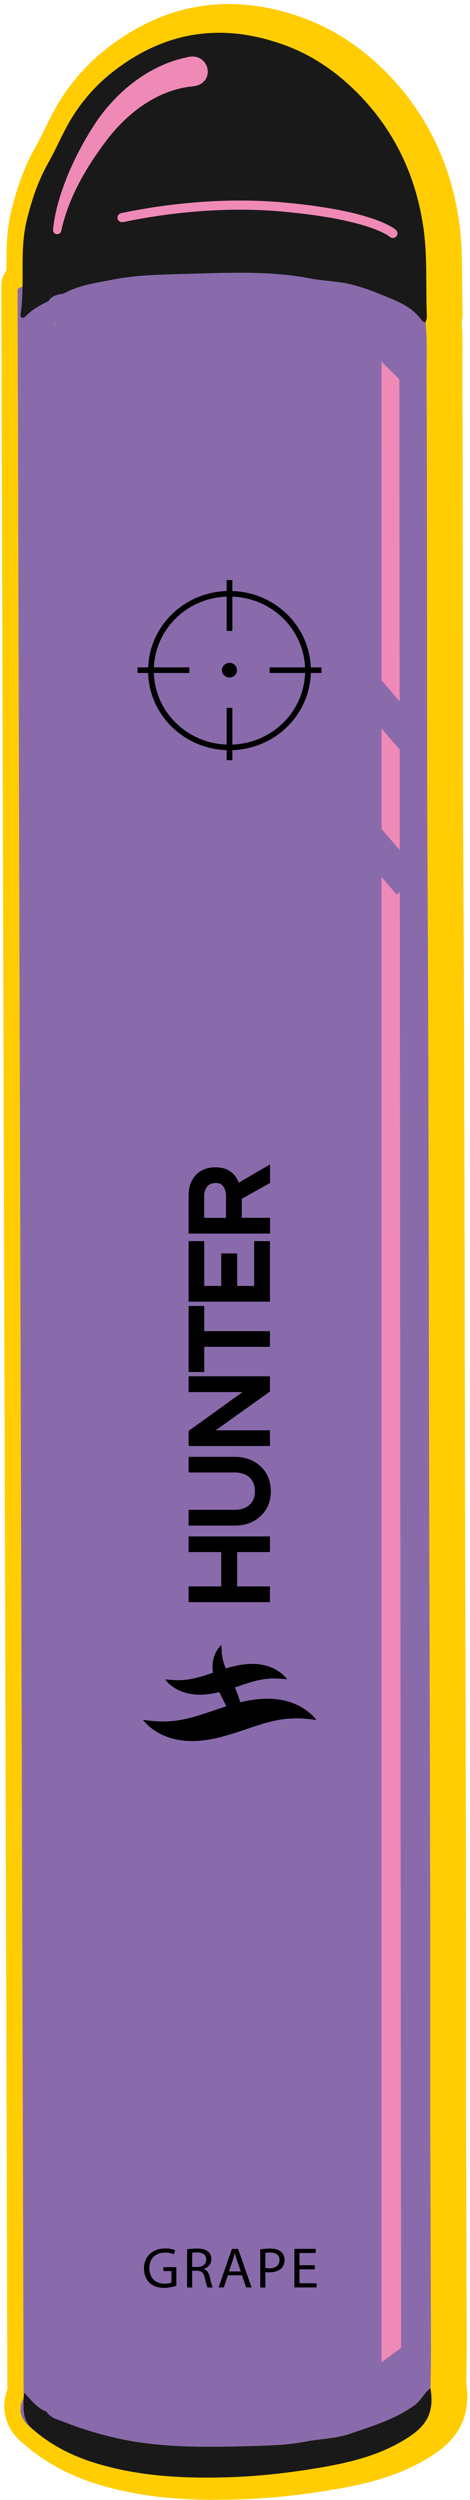 <svg width="115" height="611" viewBox="0 0 115 611" fill="none" xmlns="http://www.w3.org/2000/svg">
<path d="M107.708 582.93C107.748 579.645 107.83 576.36 107.82 573.075C107.779 556.86 107.708 540.645 107.677 524.43C107.646 508.036 107.677 491.641 107.667 475.246C107.646 457.833 107.616 440.42 107.575 423.007C107.524 402.978 107.452 382.949 107.411 362.92C107.37 345.178 107.35 327.445 107.319 309.703C107.268 287.567 107.227 265.431 107.156 243.285C107.105 226.721 106.972 210.146 106.931 193.582C106.89 177.777 106.911 161.981 106.89 146.175C106.87 128.093 106.89 110.021 106.767 91.939C106.737 87.317 107.013 82.684 106.512 78.071C106.635 77.582 106.88 77.082 106.859 76.593C106.553 69.324 107.054 62.016 106.001 54.767C104.172 42.186 98.961 31.113 89.919 21.977C84.728 16.736 78.689 12.562 71.506 10.036C56.343 4.694 42.529 6.991 30.023 16.766C25.312 20.45 21.552 24.963 18.712 30.225C17.138 33.14 15.83 36.186 14.196 39.051C11.723 43.394 10.2 48.017 9.005 52.81C7.646 58.231 8.004 63.753 7.922 69.244L6.686 69.823L8.167 585.376C8.167 585.376 5.419 589.42 10.364 592.904C10.395 592.934 10.415 592.954 10.446 592.984C14.982 596.908 20.193 599.524 25.834 601.242C36.439 604.467 47.393 605.016 58.428 604.666C65.692 604.437 72.886 603.618 80.048 602.43C86.802 601.311 93.474 599.804 99.482 596.569C106.246 592.934 108.811 589.749 107.708 582.91V582.93ZM31.31 595.201C31.77 595.301 32.219 595.391 32.679 595.48C32.219 595.391 31.76 595.301 31.31 595.201ZM77.126 595.98C78.618 595.69 80.12 595.51 81.632 595.331C80.13 595.52 78.618 595.69 77.126 595.98ZM103.712 587.173C103.12 587.593 102.517 587.992 101.914 588.362C102.527 587.992 103.13 587.593 103.712 587.173Z" fill="#73B5E4"/>
<path d="M52.941 610.986C41.579 610.986 32.465 609.778 23.943 607.182C17.128 605.116 11.192 601.931 6.308 597.717C1.311 594.023 0.882 589.54 1.076 587.163C1.117 586.724 1.26 585.436 1.802 584.008L0.32 69.844C0.32 68.486 0.77 67.188 1.567 66.129V65.89C1.567 61.217 1.546 56.374 2.813 51.332C4.387 45.052 6.185 40.329 8.627 36.036C9.434 34.618 10.17 33.1 10.957 31.503C11.621 30.145 12.316 28.737 13.072 27.329C16.352 21.269 20.714 16.087 26.038 11.913C40.373 0.7 56.395 -1.896 73.652 4.185C81.285 6.871 88.284 11.404 94.476 17.654C104.223 27.509 110.211 39.7 112.285 53.888C113.041 59.06 113.062 64.142 113.082 69.045C113.082 71.561 113.102 73.937 113.205 76.323C113.245 77.242 113.102 78.041 112.949 78.65C113.225 81.885 113.184 85.03 113.143 88.085C113.123 89.353 113.113 90.621 113.123 91.889C113.215 105.818 113.225 119.966 113.235 133.645V146.155C113.256 152.066 113.256 157.977 113.256 163.888C113.256 173.773 113.256 183.667 113.286 193.552C113.307 202.239 113.358 210.915 113.409 219.602C113.45 227.49 113.491 235.367 113.521 243.255C113.583 262.156 113.624 281.057 113.664 299.958L113.685 309.683C113.705 318.03 113.715 326.377 113.726 334.724C113.736 344.109 113.756 353.505 113.777 362.89C113.797 373.094 113.828 383.309 113.859 393.513C113.889 403.328 113.92 413.153 113.94 422.977C113.981 440.39 114.022 457.803 114.042 475.226C114.042 482.595 114.042 489.974 114.042 497.342C114.042 506.358 114.042 515.384 114.053 524.4C114.063 533.357 114.104 542.303 114.124 551.259C114.155 558.518 114.175 565.776 114.196 573.045C114.196 575.332 114.165 577.628 114.124 579.915C114.114 580.773 114.094 581.632 114.083 582.491C115.616 593.364 109.465 598.306 102.558 602.01C95.497 605.805 87.752 607.452 81.121 608.55C73.07 609.888 65.713 610.647 58.642 610.867C56.681 610.927 54.78 610.957 52.951 610.957L52.941 610.986ZM38.626 597.677C44.348 598.466 50.714 598.706 58.213 598.466C58.367 598.466 58.52 598.466 58.673 598.446C58.571 598.047 58.52 597.617 58.499 597.188C58.397 593.763 61.105 590.908 64.609 590.808C64.63 590.808 64.732 590.808 64.742 590.808C67.736 590.718 70.607 590.618 73.305 590.279C73.754 590.219 74.194 590.209 74.623 590.249C75.011 590.089 75.43 589.959 75.859 589.869C77.433 589.56 78.935 589.37 80.396 589.2L80.825 589.15C84.278 588.711 87.436 591.087 87.916 594.442C90.797 593.653 93.617 592.625 96.264 591.227C95.773 590.308 95.538 589.32 95.538 588.352C95.538 586.275 96.601 584.258 98.542 583.08C98.624 583.03 98.706 582.98 98.798 582.92C99.196 582.67 99.574 582.421 99.932 582.161C99.932 582.161 99.952 582.141 99.973 582.121C99.993 582.101 100.014 582.081 100.034 582.051C100.433 581.612 100.872 581.253 101.352 580.943C101.352 580.544 101.362 580.154 101.373 579.755C101.403 577.538 101.444 575.322 101.434 573.105C101.413 565.846 101.393 558.598 101.373 551.339C101.342 542.383 101.311 533.416 101.291 524.46C101.281 515.434 101.281 506.408 101.281 497.382C101.281 490.014 101.281 482.645 101.281 475.286C101.26 457.873 101.23 440.46 101.178 423.057C101.158 413.242 101.127 403.418 101.097 393.603C101.066 383.389 101.035 373.174 101.015 362.97C100.995 353.575 100.974 344.189 100.964 334.794C100.954 326.447 100.933 318.1 100.923 309.752L100.903 300.027C100.862 281.137 100.821 262.236 100.76 243.345C100.729 235.467 100.688 227.59 100.647 219.722C100.596 211.025 100.555 202.339 100.525 193.642C100.494 183.747 100.494 173.843 100.494 163.948C100.494 158.037 100.494 152.136 100.494 146.225V133.705C100.473 120.036 100.463 105.908 100.371 92.019C100.371 90.681 100.371 89.333 100.392 87.995C100.433 84.77 100.463 81.725 100.146 78.78C100.065 78.071 100.116 77.362 100.29 76.673C100.33 76.493 100.381 76.323 100.433 76.144C100.351 73.777 100.341 71.431 100.33 69.155C100.31 64.462 100.29 60.029 99.666 55.695C97.98 44.153 93.158 34.279 85.31 26.351C80.416 21.408 75.185 18.004 69.32 15.927C56.323 11.344 44.757 13.221 33.967 21.668C30.012 24.763 26.753 28.637 24.301 33.18C23.657 34.368 23.054 35.606 22.411 36.914C21.583 38.612 20.725 40.369 19.723 42.116C17.854 45.401 16.444 49.175 15.146 54.337C14.247 57.922 14.257 61.806 14.257 65.92C14.257 67.078 14.257 68.236 14.247 69.384C14.226 70.702 13.787 71.94 13.021 72.959L14.492 585.416C14.492 586.265 14.318 587.103 13.981 587.872C14.001 587.892 14.032 587.902 14.053 587.922C14.267 588.082 14.482 588.242 14.676 588.431C14.686 588.441 14.696 588.451 14.717 588.471C17.649 590.987 21.031 592.964 24.985 594.452C25.006 594.272 25.037 594.093 25.088 593.903C25.844 590.548 29.236 588.431 32.669 589.17C32.986 589.24 33.313 589.3 33.63 589.37L33.936 589.43C37.379 590.109 39.597 593.394 38.902 596.748C38.83 597.088 38.738 597.408 38.616 597.727L38.626 597.677ZM13.634 588.531C13.358 588.981 13.031 589.4 12.643 589.779C13.174 589.26 13.47 588.851 13.634 588.531ZM14.553 588.272C14.553 588.272 14.614 588.322 14.645 588.352C14.614 588.322 14.584 588.292 14.543 588.272H14.553Z" fill="#FFCD01"/>
<path d="M105.286 525.209C105.255 508.815 105.286 492.42 105.276 476.025C105.255 458.612 105.225 441.199 105.174 423.786C105.122 403.757 105.051 383.728 105.01 363.699C104.969 345.956 104.949 328.224 104.918 310.481C104.867 288.346 104.826 266.21 104.755 244.064C104.704 227.5 104.571 210.925 104.53 194.361C104.489 178.555 104.509 162.75 104.489 146.954C104.469 128.872 104.489 110.8 104.366 92.718C104.336 88.095 104.612 83.462 104.111 78.85C103.784 78.65 103.345 78.52 103.15 78.231C100.8 74.876 97.142 73.568 93.525 72.09C90.235 70.742 86.925 69.534 83.389 69.015C80.968 68.665 78.516 68.535 76.125 68.076C65.652 66.049 55.097 66.688 44.532 66.958C38.718 67.108 32.914 67.257 27.223 68.406C25.966 68.655 24.699 68.885 23.442 69.135L22.411 62.086L4.295 70.602L5.776 586.155C5.776 586.155 0.024 594.602 20.091 597.617C25.343 598.406 27.948 597.597 28.94 595.96C31.852 596.589 34.805 597.068 37.798 597.378C46.064 598.236 54.32 598.027 62.617 597.787C66.714 597.667 70.771 597.517 74.756 596.739C78.413 596.02 82.194 596.02 85.76 594.782C91.155 592.925 96.621 591.307 101.342 587.922C103.007 586.734 103.743 584.857 105.337 583.689C105.378 580.404 105.46 577.119 105.449 573.834C105.409 557.619 105.337 541.404 105.306 525.189L105.286 525.209Z" fill="#896BAC"/>
<path d="M104.101 78.86C103.774 78.66 103.334 78.53 103.14 78.24C100.79 74.886 97.132 73.578 93.515 72.1C90.225 70.752 86.915 69.544 83.379 69.025C80.958 68.675 78.505 68.546 76.115 68.086C65.641 66.059 55.087 66.698 44.522 66.968C38.708 67.118 32.904 67.267 27.213 68.416C23.351 69.195 19.376 69.694 15.83 71.621C15.698 71.681 15.575 71.731 15.442 71.79C14.022 71.98 12.673 72.28 11.856 73.598C9.863 74.586 7.881 75.605 6.348 77.232C6.042 77.562 5.684 77.711 5.316 77.661C5.184 77.641 4.989 77.102 5.03 76.833C6.195 69.125 4.673 61.257 6.594 53.599C7.799 48.816 9.322 44.183 11.784 39.84C13.419 36.974 14.727 33.929 16.3 31.014C19.141 25.752 22.901 21.239 27.611 17.554C40.118 7.769 53.932 5.473 69.095 10.825C76.278 13.351 82.317 17.534 87.507 22.766C96.55 31.902 101.761 42.985 103.59 55.556C104.642 62.794 104.131 70.103 104.448 77.382C104.469 77.871 104.223 78.37 104.101 78.86Z" fill="#191919"/>
<path d="M11.386 589.43C12.295 590.987 14.042 591.307 15.524 591.886C22.676 594.722 30.094 596.599 37.788 597.388C46.054 598.246 54.31 598.036 62.607 597.797C66.704 597.677 70.76 597.527 74.745 596.748C78.403 596.03 82.184 596.03 85.75 594.792C91.145 592.934 96.611 591.317 101.332 587.932C102.997 586.744 103.733 584.867 105.327 583.699C106.43 590.538 103.866 593.723 97.102 597.358C91.094 600.593 84.411 602.09 77.668 603.219C70.505 604.407 63.312 605.225 56.047 605.455C45.012 605.805 34.059 605.255 23.453 602.03C17.802 600.313 12.591 597.697 8.065 593.773C5.49 591.537 5.735 588.921 5.786 586.165C5.786 585.785 5.878 585.396 5.94 584.837C7.677 586.604 9.036 588.611 11.406 589.42L11.386 589.43Z" fill="#191919"/>
<path d="M13.715 79.089C13.634 79.179 13.562 79.259 13.48 79.339C13.419 79.269 13.337 79.199 13.286 79.119C13.286 79.099 13.358 78.999 13.388 78.999C13.491 79.009 13.603 79.049 13.715 79.089Z" fill="#88B426"/>
<path d="M96.1 58.152C95.804 58.152 95.508 58.042 95.283 57.822C95.252 57.792 90.368 53.559 68.625 51.672C52.502 50.274 37.594 52.71 30.135 54.288C29.512 54.417 28.899 54.028 28.766 53.429C28.633 52.82 29.032 52.221 29.645 52.091C37.226 50.493 52.399 48.017 68.829 49.435C91.748 51.422 96.713 56.045 96.918 56.234C97.367 56.674 97.367 57.383 96.918 57.832C96.693 58.052 96.397 58.162 96.1 58.162V58.152Z" fill="#EF8AB7"/>
<path d="M93.362 88.415V577.349L98.134 573.854L97.715 92.728L93.362 88.415Z" fill="#EF8AB7"/>
<path d="M79.749 150.568L73.811 155.474L98.026 183.465L103.964 178.56L79.749 150.568Z" fill="#896BAC"/>
<path d="M79.755 186.882L73.817 191.788L97.043 218.635L102.981 213.73L79.755 186.882Z" fill="#896BAC"/>
<path d="M47.352 21.089C39.106 21.808 31.985 26.97 26.886 33.26C21.532 40.099 16.822 47.947 14.982 56.434C14.88 56.973 14.349 57.323 13.807 57.223C13.296 57.133 12.939 56.664 12.98 56.165C13.429 51.482 14.839 47.159 16.566 42.835C18.334 38.592 20.49 34.488 23.013 30.604C28.081 22.756 36.163 15.987 45.717 14.01C51.255 12.492 53.023 20.33 47.352 21.079V21.089Z" fill="#EF8AB7"/>
<path d="M46.146 391.576V387.732H54.136V379.335H46.146V375.511H66.05V379.335H58.029V387.732H66.05V391.576H46.146Z" fill="black"/>
<path d="M63.782 370.518C62.147 372.086 60.001 372.865 57.355 372.865H46.146V369.011H57.406C59.041 369.011 60.318 368.542 61.238 367.613C61.994 366.854 62.372 365.806 62.372 364.478C62.372 363.15 61.994 362.081 61.238 361.283C60.339 360.354 59.061 359.885 57.406 359.885H46.146V356.061H57.355C59.981 356.061 62.127 356.84 63.782 358.407C65.437 359.975 66.265 361.992 66.265 364.478C66.265 366.964 65.437 368.941 63.782 370.518Z" fill="black"/>
<path d="M46.146 353.425V349.731L59.347 340.235H46.146V336.381H66.05V340.096L52.788 349.571H66.05V353.425H46.146Z" fill="black"/>
<path d="M49.978 329.172V335.323H46.146V319.198H49.978V325.348H66.05V329.172H49.978Z" fill="black"/>
<path d="M46.146 318.139V303.342H49.978V314.295H54.136V306.348H58.029V314.295H62.188V303.342H66.05V318.139H46.146Z" fill="black"/>
<path d="M46.146 301.495V292.13C46.146 290.123 46.729 288.485 47.904 287.197C49.089 285.929 50.693 285.3 52.716 285.3C54.034 285.3 55.148 285.58 56.078 286.129C57.008 286.678 57.712 287.497 58.203 288.565L58.397 289.064L66.071 284.581V289.124L59.153 292.998V297.641H66.071V301.495H46.146ZM55.301 292.499C55.301 290.971 54.862 289.933 53.983 289.384C53.656 289.204 53.237 289.124 52.716 289.124C51.889 289.124 51.235 289.394 50.744 289.943C50.223 290.562 49.957 291.381 49.957 292.399V297.651H55.301V292.499Z" fill="black"/>
<path d="M54.188 402.03C54.208 403.068 54.239 403.997 54.382 404.865C54.525 405.734 54.749 406.533 55.046 407.312C55.104 407.47 55.165 407.628 55.229 407.785C56.239 407.478 57.297 407.193 58.407 406.992C59.776 406.742 61.238 406.593 62.719 406.702C64.201 406.812 65.682 407.162 66.99 407.801C68.298 408.45 69.432 409.328 70.27 410.437C68.86 410.297 67.593 410.197 66.387 410.247C65.182 410.297 64.068 410.457 62.964 410.716C61.498 411.049 60.041 411.547 58.502 412.073C58.158 412.191 57.809 412.31 57.456 412.429C57.807 413.185 58.143 413.981 58.418 414.83C58.547 415.231 58.663 415.643 58.758 416.065C59.376 415.914 60.004 415.777 60.645 415.659C62.586 415.289 64.64 415.08 66.725 415.219C68.799 415.349 70.893 415.838 72.743 416.717C72.819 416.755 72.896 416.793 72.972 416.83C73.354 417.019 73.732 417.204 74.081 417.446C74.187 417.515 74.293 417.581 74.398 417.647C74.719 417.849 75.033 418.046 75.318 418.295C75.405 418.367 75.493 418.437 75.58 418.507C75.879 418.748 76.172 418.985 76.442 419.263C76.789 419.623 77.116 419.972 77.422 420.351C77.097 420.326 76.789 420.288 76.487 420.252C76.314 420.231 76.142 420.21 75.972 420.192C75.804 420.162 75.625 420.149 75.447 420.136C75.387 420.131 75.326 420.127 75.266 420.122C75.031 420.102 74.807 420.082 74.582 420.062C74.263 420.026 73.939 420.016 73.621 420.006C73.491 420.002 73.361 419.998 73.233 419.992C72.794 419.962 72.354 419.972 71.936 419.992C70.219 420.022 68.615 420.252 67.041 420.591C64.811 421.079 62.596 421.828 60.252 422.621C59.288 422.947 58.301 423.281 57.283 423.606C57.15 423.648 57.016 423.69 56.882 423.732L56.844 423.766L56.844 423.744C55.23 424.243 53.545 424.716 51.766 425.054C49.825 425.424 47.771 425.623 45.686 425.483C43.612 425.364 41.518 424.864 39.668 423.986C39.581 423.942 39.493 423.899 39.406 423.856C39.035 423.674 38.667 423.493 38.319 423.267C38.197 423.185 38.074 423.107 37.95 423.03C37.65 422.84 37.351 422.652 37.083 422.418C36.996 422.346 36.908 422.276 36.821 422.205C36.522 421.965 36.228 421.728 35.959 421.45C35.612 421.09 35.285 420.741 34.978 420.361C35.374 420.393 35.757 420.443 36.133 420.493C36.232 420.506 36.331 420.519 36.429 420.531C36.597 420.561 36.776 420.574 36.953 420.587C37.014 420.591 37.075 420.596 37.134 420.601C37.369 420.621 37.594 420.641 37.819 420.661C38.138 420.696 38.462 420.707 38.78 420.717C38.91 420.721 39.04 420.725 39.167 420.731C39.607 420.761 40.046 420.751 40.475 420.731C42.182 420.701 43.796 420.471 45.37 420.132C47.645 419.633 49.911 418.864 52.308 418.049C53.226 417.737 54.163 417.419 55.127 417.106C55.17 417.093 55.214 417.079 55.257 417.065C55.292 417.054 55.327 417.043 55.362 417.032C55.102 416.47 54.816 415.904 54.523 415.321C54.261 414.801 53.992 414.267 53.728 413.712C53.705 413.663 53.682 413.615 53.659 413.566C53.191 413.68 52.713 413.783 52.226 413.871C50.856 414.121 49.395 414.261 47.914 414.161C46.443 414.051 44.951 413.702 43.643 413.063C42.339 412.416 41.208 411.541 40.371 410.448C41.778 410.587 43.042 410.696 44.246 410.636C45.451 410.586 46.565 410.427 47.669 410.167C49.126 409.836 50.575 409.342 52.104 408.817C52.058 408.499 52.026 408.177 52.011 407.851C51.96 406.772 52.103 405.654 52.471 404.646C52.849 403.637 53.411 402.729 54.177 402.03H54.188Z" fill="black"/>
<path d="M40.371 410.448C40.368 410.444 40.366 410.44 40.363 410.437V410.447C40.366 410.447 40.368 410.447 40.371 410.448Z" fill="black"/>
<path d="M70.239 177.667C62.474 185.255 49.825 185.255 42.059 177.667C34.294 170.078 34.294 157.718 42.059 150.129C49.825 142.541 62.474 142.541 70.239 150.129C78.005 157.718 78.005 170.078 70.239 177.667ZM43.05 151.098C35.826 158.157 35.826 169.639 43.05 176.698C50.274 183.757 62.024 183.757 69.238 176.698C76.462 169.639 76.462 158.157 69.238 151.098C62.014 144.039 50.264 144.039 43.04 151.098H43.05Z" fill="black"/>
<path d="M56.854 141.792H55.454V154.203H56.854V141.792Z" fill="black"/>
<path d="M46.34 163.109H33.64V164.477H46.34V163.109Z" fill="black"/>
<path d="M56.854 173.004H55.454V185.794H56.854V173.004Z" fill="black"/>
<path d="M78.659 163.109H65.958V164.477H78.659V163.109Z" fill="black"/>
<path d="M56.149 165.595C57.165 165.595 57.988 164.791 57.988 163.798C57.988 162.806 57.165 162.001 56.149 162.001C55.133 162.001 54.31 162.806 54.31 163.798C54.31 164.791 55.133 165.595 56.149 165.595Z" fill="black"/>
<path d="M43.152 558.647C42.59 558.847 41.487 559.167 40.189 559.167C38.728 559.167 37.523 558.807 36.572 557.919C35.745 557.13 35.224 555.872 35.224 554.404C35.234 551.588 37.216 549.532 40.455 549.532C41.569 549.532 42.447 549.771 42.866 549.961L42.56 550.959C42.049 550.74 41.395 550.55 40.424 550.55C38.074 550.55 36.542 551.978 36.542 554.344C36.542 556.71 38.013 558.148 40.271 558.148C41.088 558.148 41.65 558.038 41.937 557.899V555.083H39.975V554.104H43.152V558.647Z" fill="black"/>
<path d="M45.768 549.761C46.402 549.631 47.301 549.561 48.159 549.561C49.498 549.561 50.356 549.801 50.959 550.33C51.449 550.75 51.715 551.399 51.715 552.128C51.715 553.376 50.908 554.204 49.896 554.534V554.574C50.642 554.823 51.081 555.502 51.316 556.481C51.633 557.799 51.858 558.707 52.062 559.077H50.775C50.621 558.807 50.407 557.998 50.131 556.82C49.845 555.522 49.324 555.023 48.2 554.983H47.025V559.077H45.778V549.761H45.768ZM47.015 554.065H48.292C49.62 554.065 50.468 553.346 50.468 552.267C50.468 551.049 49.569 550.52 48.251 550.5C47.648 550.5 47.219 550.56 47.015 550.61V554.065Z" fill="black"/>
<path d="M55.761 556.101L54.76 559.067H53.472L56.752 549.631H58.254L61.554 559.067H60.226L59.194 556.101H55.761ZM58.928 555.153L57.978 552.437C57.764 551.818 57.621 551.259 57.477 550.71H57.447C57.304 551.269 57.14 551.848 56.956 552.417L56.006 555.153H58.928Z" fill="black"/>
<path d="M63.68 549.741C64.282 549.641 65.069 549.561 66.071 549.561C67.307 549.561 68.206 549.841 68.778 550.35C69.31 550.8 69.626 551.489 69.626 552.327C69.626 553.166 69.371 553.855 68.88 554.344C68.216 555.033 67.143 555.382 65.927 555.382C65.56 555.382 65.212 555.372 64.926 555.303V559.087H63.68V549.741ZM64.926 554.294C65.202 554.364 65.539 554.394 65.958 554.394C67.46 554.394 68.38 553.675 68.38 552.377C68.38 551.079 67.481 550.53 66.101 550.53C65.56 550.53 65.141 550.57 64.926 550.63V554.304V554.294Z" fill="black"/>
<path d="M77.024 554.644H73.274V558.048H77.463V559.067H72.028V549.631H77.249V550.65H73.274V553.635H77.024V554.644Z" fill="black"/>
</svg>
